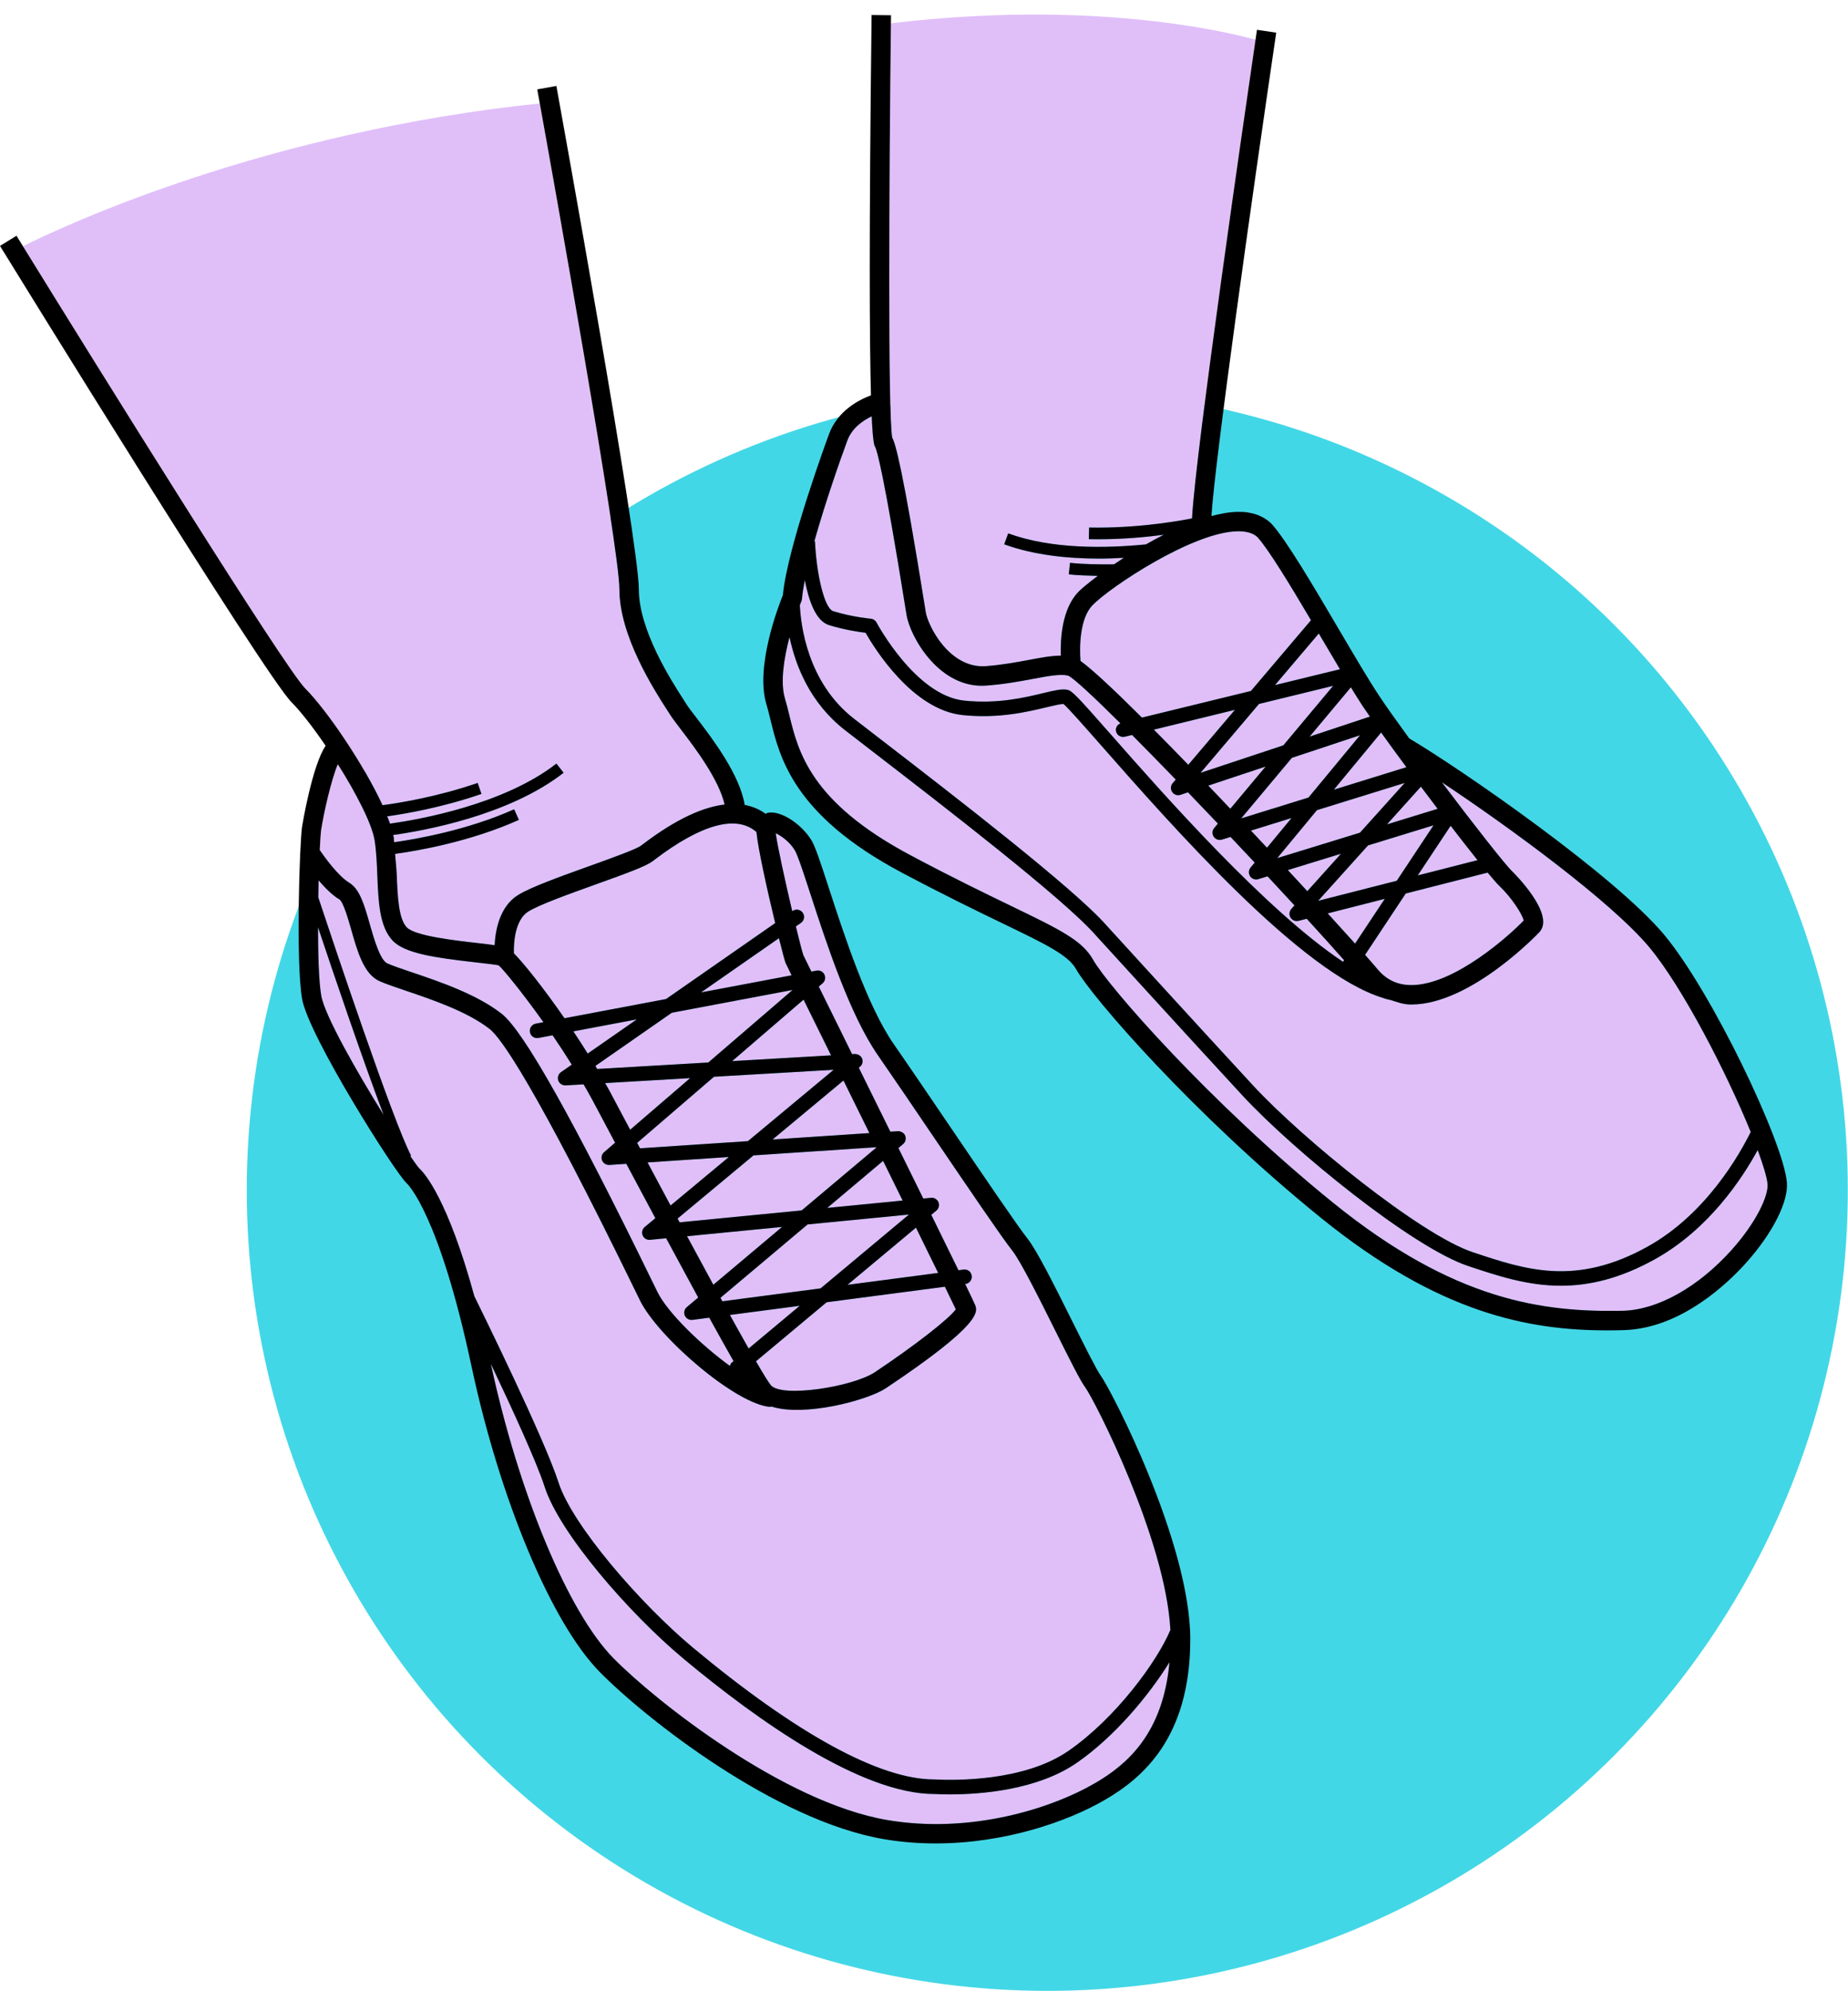 <?xml version="1.0" encoding="UTF-8" standalone="no"?><svg xmlns="http://www.w3.org/2000/svg" xmlns:xlink="http://www.w3.org/1999/xlink" fill="#000000" height="410.3" preserveAspectRatio="xMidYMid meet" version="1" viewBox="0.0 -3.0 380.9 410.3" width="380.9" zoomAndPan="magnify"><g><g id="change1_1"><circle cx="215.862" cy="242.279" fill="#42d7e6" r="165"/></g><g id="change2_1"><path d="M150.22,235.439l-16.75,1.113c1.499,2.811,3.093,5.796,4.745,8.877L150.22,235.439z" fill="#e0bff9"/></g><g id="change2_2"><path d="M222.002,360.244c-8.193,5.689-19.932,6.543-26.221,6.543c-1.318,0-2.393-0.039-3.154-0.078 c-0.01,0-0.019,0-0.029,0c-15.098,0-36.426-15.137-51.67-27.842c-11.396-9.497-25.625-25.996-28.652-35.42 c-1.643-5.112-6.838-16.41-11.108-25.396c5.778,26.8,15.911,51.152,25.269,60.674 c8.789,8.94,35.205,29.751,56.455,33.35c17.08,2.9,33.74-2.31,42.871-7.637 c6.57-3.834,13.955-10.197,15.288-24.897C236.826,346.366,229.785,354.841,222.002,360.244z" fill="#e0bff9"/></g><g id="change2_3"><path d="M169.136,262.507l18.208-15.212l-20.883,2.039l-17.96,15.118 c0.129,0.236,0.264,0.482,0.392,0.715L169.136,262.507z" fill="#e0bff9"/></g><g id="change2_4"><path d="M193.367,259.322c-1.293-2.643-2.872-5.861-4.575-9.324l-14.104,11.779L193.367,259.322z" fill="#e0bff9"/></g><g id="change2_5"><path d="M163.289,184.783l0.081-0.056c0.674-0.478,1.602-0.312,2.09,0.376 c0.478,0.679,0.303,1.611-0.371,2.085l-1.051,0.731c0.736,3.033,1.346,5.41,1.549,5.939 c0.085,0.18,0.703,1.44,1.65,3.364l1.055-0.2c0.732-0.122,1.338,0.215,1.631,0.825 c0.303,0.61,0.146,1.343-0.371,1.787l-0.791,0.681c1.812,3.677,4.238,8.6,6.865,13.918l0.576-0.034 c0.635,0.029,1.25,0.342,1.484,0.947s0.059,1.289-0.44,1.704l-0.234,0.195c2.261,4.579,4.425,8.966,6.499,13.172 l1.577-0.105c0.606,0.01,1.25,0.337,1.484,0.938c0.244,0.601,0.078,1.294-0.42,1.709l-0.98,0.825 c1.832,3.718,3.534,7.17,5.128,10.409l1.594-0.156c0.625-0.073,1.279,0.308,1.533,0.913 c0.254,0.61,0.078,1.309-0.43,1.733l-1.045,0.872c2.239,4.553,4.121,8.39,5.598,11.415l1.052-0.139 c0.918-0.088,1.572,0.474,1.68,1.294s-0.469,1.572-1.289,1.685l-0.056,0.007c1.18,2.435,1.929,4.005,2.048,4.314 c0.518,1.362,1.494,3.892-18.438,17.178c-3.687,2.452-16.89,5.989-23.684,3.709l-0.007,0.124 c-7.031-0.381-23.232-14.346-26.963-21.977l-0.801-1.641c-21.025-43.105-27.91-52.495-30.156-54.253 c-4.58-3.603-11.963-6.099-17.344-7.92c-2.227-0.752-4.111-1.397-5.371-1.958 c-3.223-1.426-4.551-6.094-5.83-10.605c-0.615-2.144-1.641-5.728-2.432-6.226 c-1.534-0.919-3.021-2.452-4.292-3.935c-0.029,1.116-0.049,2.31-0.07,3.494 c3.138,9.462,15.424,46.222,19.137,53.239l-0.171,0.09c0.913,1.329,1.616,2.29,1.938,2.62 c1.042,0.94,5.839,6.41,11.271,26.265c1.121,2.275,14.419,29.272,17.352,38.393 c2.832,8.794,16.875,24.995,27.715,34.033c21.318,17.759,38.486,27.144,49.658,27.144c0.01,0,0.019,0,0.029,0 c4.404,0.23,18.623,0.415,27.754-5.923c9.714-6.738,18.218-18.362,20.952-24.882 c-0.973-18.693-15.627-47.37-17.524-49.947c-1.035-1.401-3.037-5.376-6.211-11.748 c-3.193-6.411-7.178-14.385-8.857-16.48c-2.051-2.568-8.877-12.627-16.113-23.281 c-4.229-6.24-8.467-12.485-11.611-17.021c-5.801-8.359-10.635-23.218-13.838-33.052 c-1.367-4.194-2.656-8.159-3.272-9.165c-1.055-1.738-2.783-2.974-3.926-3.491 C160.3,171.632,161.882,178.807,163.289,184.783z" fill="#e0bff9"/></g><g id="change2_6"><path d="M161.186,249.85l-19.572,1.912c1.832,3.4,3.661,6.78,5.416,10.002L161.186,249.85z" fill="#e0bff9"/></g><g id="change2_7"><path d="M65.907,172.176l0.011-0.007c0.918,1.416,3.799,5.386,6.094,6.768 c2.148,1.284,3.115,4.653,4.219,8.555c0.84,2.939,2.109,7.383,3.613,8.052c1.182,0.522,2.949,1.118,5.029,1.821 c5.664,1.914,13.418,4.536,18.545,8.565c4.512,3.55,14.746,21.753,31.27,55.645l0.801,1.636 c2.08,4.256,8.918,10.894,14.956,15.283c0.088-0.234,0.138-0.487,0.347-0.659l0.398-0.333 c-1.435-2.513-3.131-5.554-5.001-8.95l-3.463,0.455c-0.068,0.005-0.127,0.01-0.195,0.01 c-0.586,0-1.133-0.347-1.377-0.894c-0.264-0.61-0.098-1.323,0.41-1.753l2.346-1.976 c-2.065-3.787-4.292-7.904-6.608-12.21l-3.307,0.323c-0.693,0.054-1.279-0.308-1.533-0.918 c-0.254-0.606-0.078-1.309,0.43-1.728l2.186-1.819c-1.969-3.674-3.973-7.428-5.983-11.197l-3.508,0.233 c-0.615,0.029-1.24-0.342-1.484-0.933c-0.244-0.596-0.078-1.284,0.41-1.704l2.266-1.95 c-1.23-2.316-2.457-4.623-3.662-6.893l-1.006-1.89c-0.571-1.077-1.206-2.161-1.829-3.243l-3.708,0.216 c-0.684,0.01-1.289-0.376-1.504-1.011c-0.225-0.635,0.01-1.338,0.557-1.719l2.222-1.545 c-1.301-2.083-2.623-4.116-3.95-6.05l-2.91,0.55c-0.889,0.146-1.602-0.391-1.758-1.196 c-0.156-0.815,0.381-1.597,1.191-1.753l1.586-0.3c-4.503-6.326-8.456-11.107-9.232-11.717 c-0.391-0.122-3.018-0.42-5.127-0.659c-7.939-0.903-14.209-1.802-16.689-4.404 c-2.754-2.891-2.959-7.983-3.184-13.379c-0.098-2.476-0.195-5.029-0.557-7.305 c-0.557-3.467-3.838-9.756-7.588-15.693c-1.397,3.364-2.861,9.937-3.418,13.438 C66.113,168.559,66.007,170.177,65.907,172.176z" fill="#e0bff9"/></g><g id="change2_8"><path d="M164.835,266.099l-14.388,1.89c1.409,2.554,2.705,4.876,3.857,6.907L164.835,266.099z" fill="#e0bff9"/></g><g id="change2_9"><path d="M116.353,206.834l20.929-3.954l22.496-15.654c-1.61-6.655-3.519-15.254-3.87-18.767 c-4.062-3.57-11.262-1.683-20.967,5.696l-0.43,0.327c-1.387,1.04-5.146,2.417-11.66,4.756 c-5.508,1.978-11.748,4.219-13.984,5.625c-2.667,1.674-3.027,6.309-2.938,8.602 C107.859,195.385,111.96,200.507,116.353,206.834z" fill="#e0bff9"/></g><g id="change2_10"><path d="M180.322,279.781c8.096-5.391,15.264-10.977,16.68-12.954 c-0.372-0.796-1.218-2.544-2.247-4.658l-24.369,3.201l-14.568,12.167c1.434,2.471,2.527,4.255,3.049,4.904 C161.035,285.108,175.742,282.823,180.322,279.781z" fill="#e0bff9"/></g><g id="change2_11"><path d="M145.988,215.959l17.372-14.948l-24.894,4.702l-15.746,10.956 c0.126,0.209,0.244,0.414,0.369,0.623L145.988,215.959z" fill="#e0bff9"/></g><g id="change2_12"><path d="M150.914,215.672l20.377-1.187c-2.317-4.689-4.207-8.518-5.664-11.475L150.914,215.672z" fill="#e0bff9"/></g><g id="change2_13"><path d="M65.546,188.084c0.006,5.79,0.177,11.283,0.665,14.089 c0.72,4.13,7.332,15.695,12.855,24.584C74.807,215.531,68.901,198.123,65.546,188.084z" fill="#e0bff9"/></g><g id="change2_14"><path d="M126.65,223.721c0.878,1.655,1.98,3.733,3.235,6.094l12.354-10.631l-17.511,1.02 c0.299,0.541,0.633,1.091,0.917,1.627L126.65,223.721z" fill="#e0bff9"/></g><g id="change2_15"><path d="M165.237,246.44l15.415-12.975c-0.007-0.015-0.015-0.03-0.022-0.046l-25.317,1.682 l-15.652,13.023c0.137,0.256,0.276,0.514,0.414,0.771L165.237,246.44z" fill="#e0bff9"/></g><g id="change2_16"><path d="M182.019,236.238l-11.506,9.687l15.53-1.516C184.733,241.746,183.394,239.026,182.019,236.238z" fill="#e0bff9"/></g><g id="change2_17"><path d="M121.135,214.115l10.117-7.039l-13.069,2.469C119.185,211.043,120.165,212.56,121.135,214.115 z" fill="#e0bff9"/></g><g id="change2_18"><path d="M62.92,138.882c4.473,4.472,12.064,15.674,15.923,24.049 c3.164-0.418,11.223-1.677,19.614-4.586l0.781,2.266c-8.11,2.813-15.791,4.112-19.427,4.618 c0.204,0.515,0.414,1.03,0.577,1.508c5.89-0.828,23.433-3.897,34.299-12.381l1.484,1.895 c-11.276,8.799-28.752,11.934-35.143,12.83c0.029,0.147,0.111,0.345,0.133,0.485 c0.051,0.322,0.037,0.673,0.079,1.001c4.446-0.627,15.104-2.474,24.735-6.792l0.977,2.188 c-10.145,4.551-21.06,6.395-25.521,7.006c0.112,1.464,0.284,2.911,0.345,4.366 c0.176,4.414,0.361,8.984,2.07,10.776c1.68,1.763,9.854,2.69,14.248,3.193c1.685,0.191,2.864,0.339,3.85,0.486 c0.161-3.072,1.025-7.947,4.793-10.316c2.607-1.636,8.789-3.857,14.766-6.001c4.287-1.543,9.629-3.457,10.605-4.194 l0.41-0.308c7.134-5.422,12.598-7.67,16.829-8.176c-1.133-5.043-5.898-11.419-8.928-15.369 c-1.025-1.353-1.865-2.446-2.314-3.164l-0.557-0.864c-2.705-4.194-9.883-15.337-9.883-24.961 c0-8.604-13.643-84.787-16.411-100.126C54.639,24.206,13.53,43.354,4.729,47.738 C20.664,73.576,58.682,134.653,62.92,138.882z" fill="#e0bff9"/></g><g id="change2_19"><path d="M163.157,197.992c-0.723-1.473-1.16-2.371-1.233-2.537c-0.146-0.327-0.686-2.344-1.378-5.106 l-16.05,11.168L163.157,197.992z" fill="#e0bff9"/></g><g id="change2_20"><path d="M173.852,219.674l-14.608,12.155l19.949-1.325C177.347,226.761,175.558,223.132,173.852,219.674 z" fill="#e0bff9"/></g><g id="change2_21"><path d="M131.328,232.528c0.2,0.378,0.385,0.726,0.592,1.115l22.233-1.476l17.673-14.706 l-24.659,1.436L131.328,232.528z" fill="#e0bff9"/></g><g id="change2_22"><path d="M244.922,154.607l9.609-11.322l-16.699,4.08C240.098,149.651,242.458,152.058,244.922,154.607z" fill="#e0bff9"/></g><g id="change2_23"><path d="M276.182,134.914c-1.172-1.962-2.393-4.029-3.662-6.184 c-0.23-0.389-0.465-0.789-0.696-1.182l-9.026,10.634L276.182,134.914z" fill="#e0bff9"/></g><g id="change2_24"><path d="M266.206,165.578l-8.367,2.593c1.116,1.187,2.212,2.355,3.306,3.525L266.206,165.578z" fill="#e0bff9"/></g><g id="change2_25"><path d="M264.517 150.599L274.775 138.34 259.497 142.072 247.451 156.265z" fill="#e0bff9"/></g><g id="change2_26"><path d="M260.852,154.978l-11.804,3.918c1.506,1.575,3.022,3.167,4.537,4.766L260.852,154.978z" fill="#e0bff9"/></g><g id="change2_27"><path d="M276.397,172.939l-10.957,3.366c1.382,1.488,2.725,2.939,4.016,4.343L276.397,172.939z" fill="#e0bff9"/></g><g id="change2_28"><path d="M179.668,82.794c-1.81,0.869-4.055,2.372-5.039,5.043c-1.504,4.055-4.57,12.851-6.785,20.729 l0.134-0.006c0.293,6.479,1.875,13.809,3.769,14.39c3.965,1.221,7.686,1.543,7.725,1.548 c0.508,0.044,0.957,0.342,1.201,0.796c0.078,0.151,8.057,15.059,18.066,16.084 c6.885,0.728,12.52-0.64,16.25-1.538c2.314-0.557,3.857-0.923,5-0.689c0.967,0.195,1.826,1.079,9.199,9.458 c10.489,11.931,31.675,35.991,47.627,46.594l0.215-0.325c-2.167-2.456-4.768-5.344-7.695-8.541l-1.69,0.431 c-0.127,0.029-0.244,0.044-0.371,0.044c-0.518,0-1.006-0.269-1.279-0.723c-0.342-0.566-0.273-1.289,0.166-1.782 l0.651-0.723c-1.779-1.93-3.646-3.942-5.558-5.993l-1.899,0.584c-0.644,0.195-1.328-0.049-1.69-0.601 s-0.332-1.279,0.098-1.792l0.845-1.022c-1.641-1.751-3.301-3.514-4.976-5.285l-1.777,0.55 c-0.635,0.2-1.328-0.049-1.69-0.601c-0.371-0.552-0.332-1.284,0.098-1.792l0.759-0.908 c-2.071-2.18-4.126-4.33-6.157-6.44l-1.555,0.516c-0.635,0.205-1.338-0.029-1.709-0.586 c-0.381-0.557-0.342-1.299,0.098-1.812l0.635-0.748c-3.192-3.3-6.231-6.404-9.004-9.193l-1.494,0.365 c-0.82,0.181-1.611-0.298-1.807-1.099c-0.173-0.718,0.245-1.376,0.901-1.663 c-5.493-5.457-9.569-9.26-10.764-9.831c-1.631-0.391-4.15,0.093-7.344,0.689 c-2.666,0.498-5.693,1.069-9.365,1.348c-9.815,0.869-15.889-10.083-16.602-14.536l-0.098-0.586 c-4.658-29.111-6.045-33.403-6.357-34.023C180.232,88.912,179.922,88.425,179.668,82.794z" fill="#e0bff9"/></g><g id="change2_29"><path d="M235.37,144.883l22.462-5.487l12.378-14.582c-4.294-7.263-8.679-14.498-11.011-17.099 c-0.801-0.791-2.148-1.23-3.936-1.23c-0.039,0-0.078,0-0.107,0c-9.209,0.088-26.377,11.499-30,15.269 c-2.588,2.681-2.686,8.53-2.451,11.45C225.113,134.928,229.716,139.246,235.37,144.883z" fill="#e0bff9"/></g><g id="change2_30"><path d="M290.713,200c0.059,0.005,0.127,0.005,0.185,0.005c8.965,0,20.488-10.488,23.154-13.306 c-0.264-1.255-2.471-4.727-5.059-7.168c-0.442-0.417-1.313-1.431-2.368-2.702l-16.879,4.304l-8.385,12.644 c1.067,1.207,1.99,2.265,2.563,2.952C285.732,198.887,287.949,199.956,290.713,200z" fill="#e0bff9"/></g><g id="change2_31"><path d="M285.415,182.237l-11.752,2.996c2.12,2.323,4.031,4.431,5.637,6.224L285.415,182.237z" fill="#e0bff9"/></g><g id="change2_32"><path d="M183.897,87.188c0.654,1.182,2.09,5.811,6.816,35.327l0.088,0.586 c0.459,2.886,4.883,11.675,12.344,11.187c3.457-0.269,6.367-0.815,8.935-1.294c2.49-0.469,4.629-0.874,6.572-0.879 c-0.117-3.447,0.225-9.609,3.613-13.135c0.673-0.698,2.146-1.909,4.002-3.301 c-2.039-0.059-4.097-0.105-5.974-0.312l0.254-2.383c2.808,0.307,5.928,0.344,9.08,0.311 c0.66-0.449,1.299-0.882,2.014-1.343c-1.638,0.087-3.293,0.167-5.019,0.167c-6.543,0-13.555-0.723-19.639-2.944 l0.82-2.256c8.945,3.268,19.974,3.096,28.389,2.271c1.199-0.684,2.427-1.349,3.675-1.981 c-3.615,0.475-8.38,0.926-13.588,0.926c-0.615,0-1.23-0.01-1.855-0.019l0.059-2.402 c0.586,0.015,1.172,0.019,1.758,0.019c9.67,0,18.008-1.608,19.453-1.901c0.74-13.941,10.911-83.775,13.091-98.659 c-7.246-1.971-34.666-8.218-75.151-3.368C183.254,34.478,183.023,82.606,183.897,87.188z" fill="#e0bff9"/></g><g id="change2_33"><path d="M298.999,167.182l-6.78,10.222l12.319-3.141C302.926,172.249,301.038,169.829,298.999,167.182z" fill="#e0bff9"/></g><g id="change2_34"><path d="M284.668,147.962l-9.738,11.773l14.947-4.632C287.976,152.536,286.217,150.127,284.668,147.962z" fill="#e0bff9"/></g><g id="change2_35"><path d="M285.879,166.886l10.435-3.207c-1.147-1.507-2.292-3.028-3.442-4.561L285.879,166.886z" fill="#e0bff9"/></g><g id="change2_36"><path d="M278.435,138.645l-8.498,10.155l12.421-4.123c-0.504-0.731-1.093-1.562-1.478-2.147 C280.158,141.435,279.319,140.086,278.435,138.645z" fill="#e0bff9"/></g><g id="change2_37"><path d="M274.756,244.849c25.059,20.293,43.35,22.602,59.775,22.275 c7.158-0.19,15.547-4.893,22.422-12.583c5.107-5.713,7.568-11.138,7.363-13.54 c-0.12-1.408-0.92-3.972-2.026-6.995c-3.217,5.892-10.078,16.323-21.186,22.498 c-7.275,4.038-13.604,5.459-19.375,5.459c-6.943,0-13.096-2.051-19.131-4.067 c-11.562-3.853-36.182-23.965-46.494-35.122c-10.508-11.367-30.293-33.076-30.293-33.076 c-6.455-7.383-31.191-26.455-45.977-37.847l-5.644-4.36c-7.282-5.654-10.226-13.367-11.46-19.197 c-1.143,4.335-1.948,9.352-0.923,12.708c0.312,1.035,0.586,2.158,0.879,3.354 c1.846,7.573,4.365,17.939,24.99,28.901c8.74,4.648,15.42,7.876,20.781,10.469 c10.02,4.844,14.59,7.056,16.846,11.055C228.272,200.098,249.277,224.214,274.756,244.849z" fill="#e0bff9"/></g><g id="change2_38"><path d="M297.188,158.207c6.55,8.685,13.118,17.065,14.551,18.414 c0.088,0.083,8.906,8.711,5.586,12.437c-0.137,0.146-14.111,14.946-26.426,14.946c-0.088,0-0.166,0-0.244,0 c-1.416-0.024-2.649-0.472-3.894-0.886c-0.286-0.058-0.571-0.121-0.863-0.197c-0.258-0.107-0.55-0.135-0.8-0.259 c-16.729-5.01-43.251-35.122-58.154-52.072c-3.477-3.95-6.768-7.695-7.744-8.516h-0.01 c-0.664,0-2.1,0.347-3.506,0.684c-3.926,0.938-9.863,2.373-17.256,1.606 c-10.352-1.065-18.193-13.76-20.02-16.963c-1.387-0.166-4.356-0.606-7.539-1.582 c-2.742-0.843-4.193-5.098-4.983-9.279c-0.278,1.409-0.488,2.704-0.574,3.767 c-0.019,0.215-0.068,0.425-0.146,0.62c-0.089,0.211-0.204,0.52-0.305,0.776 c0.185,4.034,1.533,15.937,11.165,23.413l5.644,4.356c14.863,11.46,39.746,30.645,46.387,38.227 c0,0,19.756,21.68,30.254,33.032c10.146,10.981,34.453,30.723,45.244,34.321 c10.928,3.647,21.24,7.095,36.084-1.177c12.041-6.689,18.983-19.099,21.209-23.608 c-4.9-12.039-14.023-29.828-20.935-38.101C332.017,182.732,310.99,167.381,297.188,158.207z" fill="#e0bff9"/></g><g id="change2_39"><path d="M271.699 182.637L287.889 178.509 295.469 167.08 281.97 171.227z" fill="#e0bff9"/></g><g id="change2_40"><path d="M280.304 168.6L289.531 158.35 271.44 163.956 263.272 173.833z" fill="#e0bff9"/></g><g id="change2_41"><path d="M255.83 165.655L269.699 161.357 280.322 148.516 266.269 153.18z" fill="#e0bff9"/></g><g id="change3_1"><path d="M137.549,143.399l0.557,0.864c0.449,0.718,1.289,1.812,2.314,3.164c3.03,3.95,7.795,10.326,8.928,15.369 c-4.231,0.505-9.695,2.753-16.829,8.176l-0.41,0.308c-0.977,0.737-6.318,2.651-10.605,4.194 c-5.977,2.144-12.158,4.365-14.766,6.001c-3.767,2.368-4.631,7.244-4.793,10.316 c-0.986-0.147-2.166-0.295-3.85-0.486c-4.394-0.503-12.568-1.431-14.248-3.193 c-1.709-1.792-1.895-6.362-2.07-10.776c-0.061-1.454-0.233-2.902-0.345-4.366 c4.462-0.612,15.376-2.455,25.521-7.006l-0.977-2.188c-9.631,4.318-20.289,6.165-24.735,6.792 c-0.043-0.328-0.028-0.679-0.079-1.001c-0.022-0.14-0.104-0.338-0.133-0.485 c6.39-0.897,23.867-4.031,35.143-12.83l-1.484-1.895c-10.867,8.485-28.409,11.553-34.299,12.381 c-0.164-0.478-0.373-0.993-0.577-1.508c3.636-0.506,11.317-1.805,19.427-4.618l-0.781-2.266 c-8.391,2.908-16.45,4.168-19.614,4.586c-3.859-8.375-11.45-19.576-15.923-24.049 C58.682,134.653,20.664,73.576,4.729,47.738c-0.438-0.711-0.926-1.502-1.331-2.157L0,47.681 c2.217,3.608,54.522,88.467,60.088,94.033c1.865,1.865,4.443,5.181,7.031,8.975 c-2.783,4.028-4.834,16.504-4.854,16.631c-0.518,3.296-1.318,27.954,0,35.537 c1.338,7.637,19.17,35.806,21.523,37.949c0.273,0.244,6.699,6.396,13.379,37.685 c5.898,27.637,16.514,52.974,26.416,63.037c9.443,9.614,36.211,30.693,58.643,34.492 c3.574,0.606,7.129,0.874,10.615,0.874c14.18,0,27.148-4.458,34.932-8.999c7.539-4.399,17.559-12.612,17.559-33.076 c0-19.844-16.27-51.333-18.398-54.238c-0.889-1.196-3.408-6.265-5.859-11.162 c-3.613-7.261-7.363-14.766-9.307-17.192c-1.953-2.441-9.053-12.905-15.928-23.027 c-4.238-6.25-8.486-12.51-11.641-17.051c-5.459-7.881-10.185-22.402-13.32-32.017 c-1.836-5.649-2.832-8.662-3.652-10.005c-1.904-3.13-6.191-6.211-9.033-5.615 c-0.15,0.031-0.236,0.156-0.376,0.205c-1.165-0.856-2.598-1.512-4.325-1.84 c-0.997-6.16-6.495-13.455-9.889-17.886c-0.938-1.226-1.709-2.212-2.119-2.861l-0.566-0.898 c-2.529-3.921-9.248-14.346-9.248-22.793c0-9.878-16.299-99.897-16.992-103.726l-3.945,0.713 c0.017,0.09,0.227,1.25,0.522,2.886c2.769,15.339,16.411,91.523,16.411,100.126 C127.666,128.062,134.844,139.204,137.549,143.399z M163.809,172.207c0.615,1.006,1.904,4.971,3.272,9.165 c3.203,9.834,8.037,24.692,13.838,33.052c3.144,4.536,7.383,10.781,11.611,17.021 c7.236,10.654,14.062,20.713,16.113,23.281c1.68,2.095,5.664,10.068,8.857,16.48 c3.174,6.372,5.176,10.347,6.211,11.748c1.897,2.578,16.552,31.255,17.524,49.947 c-2.734,6.52-11.238,18.143-20.952,24.882c-9.131,6.338-23.35,6.152-27.754,5.923c-0.01,0-0.019,0-0.029,0 c-11.172,0-28.34-9.385-49.658-27.144c-10.84-9.038-24.883-25.239-27.715-34.033 c-2.933-9.121-16.232-36.118-17.352-38.393c-5.432-19.855-10.228-25.325-11.271-26.265 c-0.322-0.33-1.025-1.292-1.938-2.62l0.171-0.09c-3.713-7.017-15.998-43.777-19.137-53.239 c0.021-1.184,0.04-2.378,0.07-3.494c1.271,1.483,2.758,3.016,4.292,3.935c0.791,0.498,1.816,4.082,2.432,6.226 c1.279,4.512,2.607,9.18,5.83,10.605c1.26,0.561,3.144,1.206,5.371,1.958 c5.381,1.821,12.764,4.316,17.344,7.92c2.246,1.758,9.131,11.148,30.156,54.253l0.801,1.641 c3.731,7.632,19.932,21.597,26.963,21.977l0.007-0.124c6.794,2.28,19.998-1.257,23.684-3.709 c19.932-13.286,18.955-15.815,18.438-17.178c-0.12-0.309-0.868-1.879-2.048-4.314l0.056-0.007 c0.82-0.112,1.397-0.864,1.289-1.685s-0.762-1.382-1.68-1.294l-1.052,0.139 c-1.477-3.025-3.359-6.862-5.598-11.415l1.045-0.872c0.508-0.425,0.684-1.123,0.43-1.733 c-0.254-0.606-0.908-0.986-1.533-0.913l-1.594,0.156c-1.594-3.24-3.296-6.692-5.128-10.409l0.98-0.825 c0.498-0.415,0.664-1.108,0.42-1.709c-0.234-0.601-0.879-0.928-1.484-0.938l-1.577,0.105 c-2.074-4.206-4.238-8.593-6.499-13.172l0.234-0.195c0.498-0.415,0.674-1.099,0.44-1.704s-0.85-0.918-1.484-0.947 l-0.576,0.034c-2.627-5.318-5.054-10.241-6.865-13.918l0.791-0.681c0.518-0.444,0.674-1.177,0.371-1.787 c-0.293-0.61-0.898-0.947-1.631-0.825l-1.055,0.2c-0.947-1.923-1.565-3.184-1.65-3.364 c-0.203-0.529-0.813-2.906-1.549-5.939l1.051-0.731c0.674-0.474,0.85-1.406,0.371-2.085 c-0.488-0.689-1.416-0.855-2.09-0.376l-0.081,0.056c-1.406-5.976-2.988-13.151-3.406-16.067 C161.025,169.234,162.754,170.469,163.809,172.207z M225.762,364.439c-9.131,5.327-25.791,10.537-42.871,7.637 c-21.25-3.599-47.666-24.409-56.455-33.35c-9.358-9.523-19.491-33.874-25.269-60.674 c4.27,8.986,9.465,20.284,11.108,25.396c3.027,9.424,17.256,25.923,28.652,35.42 c15.244,12.705,36.572,27.842,51.67,27.842c0.01,0,0.019,0,0.029,0c0.762,0.039,1.836,0.078,3.154,0.078 c6.289,0,18.027-0.855,26.221-6.543c7.783-5.403,14.824-13.878,19.048-20.703 C239.717,354.242,232.332,360.605,225.762,364.439z M65.546,188.084c3.356,10.039,9.261,27.447,13.521,38.673 c-5.524-8.889-12.135-20.454-12.855-24.584C65.723,199.367,65.552,193.874,65.546,188.084z M138.466,205.713 l24.894-4.702l-17.372,14.948l-22.899,1.334c-0.124-0.209-0.243-0.414-0.369-0.623L138.466,205.713z M121.135,214.115c-0.971-1.555-1.951-3.072-2.952-4.57l13.069-2.469L121.135,214.115z M161.924,195.454 c0.073,0.166,0.51,1.065,1.233,2.537l-18.661,3.525l16.05-11.168 C161.238,193.111,161.777,195.128,161.924,195.454z M173.852,219.674c1.705,3.458,3.495,7.087,5.341,10.829 l-19.949,1.325L173.852,219.674z M154.153,232.167l-22.233,1.476c-0.207-0.389-0.392-0.737-0.592-1.115 l15.839-13.631l24.659-1.436L154.153,232.167z M150.914,215.672l14.713-12.662 c1.458,2.957,3.347,6.785,5.664,11.475L150.914,215.672z M142.239,219.184l-12.354,10.631 c-1.255-2.361-2.357-4.44-3.235-6.094l-1.006-1.89c-0.283-0.536-0.618-1.086-0.917-1.627L142.239,219.184z M150.22,235.439l-12.006,9.99c-1.652-3.081-3.246-6.066-4.745-8.877L150.22,235.439z M155.312,235.101 l25.317-1.682c0.007,0.015,0.015,0.03,0.022,0.046l-15.415,12.975l-25.162,2.455 c-0.138-0.257-0.277-0.514-0.414-0.771L155.312,235.101z M182.019,236.238c1.375,2.788,2.714,5.508,4.023,8.171 l-15.53,1.516L182.019,236.238z M161.186,249.85l-14.155,11.914c-1.755-3.223-3.584-6.602-5.416-10.002 L161.186,249.85z M166.461,249.334l20.883-2.039l-18.208,15.212l-20.243,2.661 c-0.128-0.233-0.263-0.48-0.392-0.715L166.461,249.334z M188.792,249.998c1.703,3.463,3.283,6.681,4.575,9.324 l-18.679,2.455L188.792,249.998z M164.835,266.099l-10.531,8.798c-1.152-2.031-2.449-4.354-3.857-6.907 L164.835,266.099z M170.386,265.37l24.369-3.201c1.029,2.114,1.875,3.861,2.247,4.658 c-1.416,1.978-8.584,7.564-16.68,12.954c-4.58,3.042-19.287,5.327-21.455,2.661 c-0.522-0.649-1.615-2.433-3.049-4.904L170.386,265.37z M108.867,184.864c2.236-1.406,8.477-3.647,13.984-5.625 c6.514-2.339,10.273-3.716,11.66-4.756l0.43-0.327c9.705-7.38,16.904-9.266,20.967-5.696 c0.35,3.513,2.26,12.112,3.87,18.767l-22.496,15.654l-20.929,3.954c-4.392-6.326-8.494-11.448-10.424-13.368 C105.84,191.173,106.2,186.537,108.867,184.864z M77.217,170.191c0.361,2.275,0.459,4.829,0.557,7.305 c0.225,5.396,0.43,10.488,3.184,13.379c2.481,2.603,8.75,3.501,16.689,4.404c2.109,0.239,4.736,0.537,5.127,0.659 c0.776,0.61,4.729,5.391,9.232,11.717l-1.586,0.3c-0.81,0.156-1.348,0.938-1.191,1.753 c0.156,0.806,0.869,1.343,1.758,1.196l2.91-0.55c1.327,1.935,2.649,3.968,3.95,6.05l-2.222,1.545 c-0.547,0.381-0.781,1.084-0.557,1.719c0.215,0.635,0.82,1.02,1.504,1.011l3.708-0.216 c0.623,1.082,1.257,2.166,1.829,3.243l1.006,1.89c1.205,2.27,2.432,4.577,3.662,6.893l-2.266,1.95 c-0.488,0.42-0.654,1.108-0.41,1.704c0.244,0.591,0.869,0.962,1.484,0.933l3.508-0.233 c2.009,3.769,4.014,7.523,5.983,11.197l-2.186,1.819c-0.508,0.42-0.684,1.123-0.43,1.728 c0.254,0.61,0.84,0.972,1.533,0.918l3.307-0.323c2.316,4.305,4.542,8.423,6.608,12.21l-2.346,1.976 c-0.508,0.43-0.674,1.143-0.41,1.753c0.244,0.547,0.791,0.894,1.377,0.894c0.068,0,0.127-0.005,0.195-0.01 l3.463-0.455c1.87,3.397,3.566,6.437,5.001,8.95l-0.398,0.333c-0.209,0.172-0.259,0.425-0.347,0.659 c-6.038-4.389-12.876-11.027-14.956-15.283l-0.801-1.636c-16.523-33.892-26.758-52.095-31.27-55.645 c-5.127-4.028-12.881-6.65-18.545-8.565c-2.08-0.703-3.848-1.299-5.029-1.821 c-1.504-0.669-2.773-5.112-3.613-8.052c-1.103-3.901-2.07-7.271-4.219-8.555 c-2.295-1.382-5.176-5.352-6.094-6.768l-0.011,0.007c0.1-1.998,0.206-3.616,0.304-4.241 c0.557-3.501,2.022-10.073,3.418-13.438C73.379,160.435,76.66,166.724,77.217,170.191z" fill="inherit"/></g><g id="change3_2"><path d="M290.466,149.172c-2.573-3.526-4.811-6.674-6.248-8.85c-2.119-3.198-5.098-8.262-8.252-13.618 c-5.293-8.994-10.771-18.296-13.867-21.743c-1.68-1.675-4.16-2.559-6.982-2.476 c-1.687,0.016-3.527,0.364-5.422,0.859c0.709-11.326,8.115-64.045,13.352-99.614l-3.965-0.586 c-0.068,0.461-0.183,1.248-0.298,2.028c-2.18,14.884-12.351,84.718-13.091,98.659 c-1.445,0.293-9.783,1.901-19.453,1.901c-0.586,0-1.172-0.005-1.758-0.019l-0.059,2.402 c0.625,0.01,1.24,0.019,1.855,0.019c5.207,0,9.973-0.45,13.588-0.926c-1.249,0.632-2.477,1.297-3.675,1.981 c-8.414,0.825-19.443,0.997-28.389-2.271l-0.82,2.256c6.084,2.222,13.096,2.944,19.639,2.944 c1.726,0,3.381-0.081,5.019-0.167c-0.715,0.461-1.354,0.894-2.014,1.343c-3.152,0.033-6.272-0.004-9.08-0.311 l-0.254,2.383c1.877,0.207,3.936,0.253,5.974,0.312c-1.855,1.392-3.329,2.603-4.002,3.301 c-3.389,3.525-3.731,9.688-3.613,13.135c-1.943,0.005-4.082,0.41-6.572,0.879 c-2.568,0.478-5.479,1.025-8.935,1.294c-7.461,0.488-11.885-8.301-12.344-11.187l-0.088-0.586 c-4.727-29.517-6.162-34.145-6.816-35.327c-0.874-4.581-0.642-52.71-0.264-85.383 c0.007-0.547,0.012-1.125,0.019-1.663l-4.004-0.049c-0.544,45.582-0.425,67.578-0.129,78.378 c-2.488,0.925-6.86,3.163-8.64,7.974c-0.088,0.234-8.594,23.223-9.521,33.227 c-0.879,2.153-5.752,14.746-3.379,22.5c0.293,0.962,0.547,2.012,0.82,3.13c1.904,7.837,4.795,19.683,27.002,31.489 c8.809,4.678,15.518,7.925,20.918,10.532c8.965,4.336,13.457,6.509,15.088,9.414 c3.174,5.674,24.16,29.941,50.43,51.216c24.385,19.751,42.861,23.213,59.053,23.213 c1.123,0,2.236-0.019,3.34-0.049c11.885-0.308,21.66-9.829,25.303-13.911c5.43-6.069,8.711-12.563,8.369-16.548 c-0.723-8.374-15.479-39.277-25.322-51.06C332.82,177.461,301.704,155.848,290.466,149.172z M208.457,183.726 c-5.361-2.593-12.041-5.82-20.781-10.469c-20.625-10.962-23.145-21.328-24.99-28.901 c-0.293-1.196-0.566-2.319-0.879-3.354c-1.025-3.356-0.22-8.373,0.923-12.708 c1.234,5.83,4.178,13.543,11.46,19.197l5.644,4.36c14.785,11.392,39.522,30.464,45.977,37.847 c0,0,19.785,21.709,30.293,33.076c10.312,11.157,34.932,31.27,46.494,35.122c6.035,2.017,12.188,4.067,19.131,4.067 c5.771,0,12.1-1.421,19.375-5.459c11.108-6.176,17.97-16.606,21.186-22.498c1.106,3.023,1.907,5.587,2.026,6.995 c0.205,2.402-2.256,7.827-7.363,13.54c-6.875,7.69-15.264,12.393-22.422,12.583 c-16.426,0.327-34.717-1.982-59.775-22.275c-25.479-20.635-46.484-44.751-49.453-50.068 C223.047,190.782,218.477,188.57,208.457,183.726z M339.639,253.877c-14.844,8.271-25.156,4.824-36.084,1.177 c-10.791-3.599-35.098-23.34-45.244-34.321c-10.498-11.352-30.254-33.032-30.254-33.032 c-6.641-7.583-31.523-26.768-46.387-38.227l-5.644-4.356c-9.631-7.476-10.979-19.379-11.165-23.413 c0.101-0.256,0.216-0.565,0.305-0.776c0.078-0.195,0.127-0.405,0.146-0.62c0.085-1.063,0.295-2.357,0.574-3.767 c0.79,4.181,2.241,8.436,4.983,9.279c3.184,0.977,6.152,1.416,7.539,1.582c1.826,3.203,9.668,15.898,20.02,16.963 c7.393,0.767,13.33-0.669,17.256-1.606c1.406-0.337,2.842-0.684,3.506-0.684h0.01 c0.977,0.82,4.268,4.565,7.744,8.516c14.904,16.95,41.426,47.062,58.154,52.072 c0.249,0.124,0.542,0.152,0.8,0.259c0.292,0.075,0.577,0.139,0.863,0.197c1.245,0.413,2.478,0.861,3.894,0.886 c0.078,0,0.156,0,0.244,0c12.315,0,26.289-14.8,26.426-14.946c3.32-3.726-5.498-12.354-5.586-12.437 c-1.433-1.349-8.001-9.729-14.551-18.414c13.803,9.174,34.829,24.525,42.725,33.961 c6.912,8.272,16.035,26.061,20.935,38.101C358.622,234.779,351.68,247.188,339.639,253.877z M298.999,167.182 c2.039,2.648,3.927,5.067,5.54,7.081l-12.319,3.141L298.999,167.182z M287.889,178.509l-16.19,4.128l10.271-11.41 l13.498-4.147L287.889,178.509z M285.879,166.886l6.992-7.767c1.15,1.533,2.295,3.054,3.442,4.561 L285.879,166.886z M284.668,147.962c1.549,2.166,3.308,4.574,5.21,7.141l-14.947,4.632L284.668,147.962z M269.699,161.357l-13.868,4.298l10.44-12.474l14.053-4.664L269.699,161.357z M289.531,158.35l-9.227,10.25 l-17.032,5.234l8.169-9.877L289.531,158.35z M269.937,148.8l8.498-10.155c0.884,1.441,1.722,2.79,2.444,3.885 c0.386,0.584,0.974,1.416,1.478,2.147L269.937,148.8z M272.519,128.731c1.27,2.155,2.49,4.221,3.662,6.184 l-13.384,3.269l9.026-10.634C272.054,127.942,272.29,128.341,272.519,128.731z M274.775,138.34l-10.259,12.259 l-17.065,5.666l12.046-14.193L274.775,138.34z M244.922,154.607c-2.463-2.548-4.824-4.956-7.09-7.242 l16.699-4.08L244.922,154.607z M260.852,154.978l-7.267,8.685c-1.515-1.599-3.031-3.192-4.537-4.766 L260.852,154.978z M266.206,165.578l-5.061,6.118c-1.094-1.17-2.19-2.338-3.306-3.525L266.206,165.578z M276.397,172.939l-6.941,7.709c-1.292-1.404-2.634-2.855-4.016-4.343L276.397,172.939z M285.415,182.237 l-6.114,9.221c-1.606-1.793-3.517-3.901-5.637-6.224L285.415,182.237z M289.747,181.133l16.879-4.304 c1.055,1.271,1.926,2.284,2.368,2.702c2.588,2.441,4.795,5.913,5.059,7.168 c-2.666,2.817-14.19,13.306-23.154,13.306c-0.059,0-0.127,0-0.185-0.005c-2.764-0.044-4.981-1.113-6.787-3.272 c-0.574-0.687-1.497-1.745-2.563-2.952L289.747,181.133z M225.156,121.753c3.623-3.769,20.791-15.181,30-15.269 c0.029,0,0.068,0,0.107,0c1.787,0,3.135,0.44,3.936,1.23c2.332,2.601,6.716,9.836,11.011,17.099l-12.378,14.582 l-22.462,5.487c-5.654-5.637-10.256-9.955-12.665-11.68C222.471,130.284,222.568,124.434,225.156,121.753z M186.758,123.15l0.098,0.586c0.713,4.453,6.787,15.405,16.602,14.536c3.672-0.278,6.699-0.85,9.365-1.348 c3.193-0.596,5.713-1.079,7.344-0.689c1.195,0.571,5.271,4.374,10.764,9.831 c-0.655,0.287-1.074,0.945-0.901,1.663c0.195,0.801,0.986,1.279,1.807,1.099l1.494-0.365 c2.773,2.788,5.812,5.893,9.004,9.193l-0.635,0.748c-0.44,0.513-0.478,1.255-0.098,1.812 c0.371,0.557,1.074,0.791,1.709,0.586l1.555-0.516c2.031,2.11,4.086,4.26,6.157,6.44l-0.759,0.908 c-0.43,0.508-0.469,1.24-0.098,1.792c0.361,0.552,1.055,0.801,1.69,0.601l1.777-0.55 c1.675,1.771,3.335,3.534,4.976,5.285l-0.845,1.022c-0.43,0.513-0.459,1.24-0.098,1.792s1.045,0.796,1.69,0.601 l1.899-0.584c1.912,2.051,3.779,4.063,5.558,5.993l-0.651,0.723c-0.44,0.493-0.508,1.216-0.166,1.782 c0.273,0.454,0.762,0.723,1.279,0.723c0.127,0,0.244-0.015,0.371-0.044l1.69-0.431 c2.927,3.198,5.529,6.085,7.695,8.541l-0.215,0.325c-15.952-10.603-37.138-34.664-47.627-46.594 c-7.373-8.379-8.232-9.263-9.199-9.458c-1.143-0.234-2.686,0.132-5,0.689c-3.731,0.898-9.365,2.266-16.25,1.538 c-10.01-1.025-17.988-15.933-18.066-16.084c-0.244-0.454-0.693-0.752-1.201-0.796 c-0.039-0.005-3.76-0.327-7.725-1.548c-1.895-0.581-3.477-7.91-3.769-14.39l-0.134,0.006 c2.214-7.878,5.281-16.674,6.785-20.729c0.984-2.671,3.229-4.174,5.039-5.043 c0.254,5.631,0.564,6.118,0.732,6.332C180.713,89.746,182.1,94.038,186.758,123.15z" fill="inherit"/></g></g></svg>